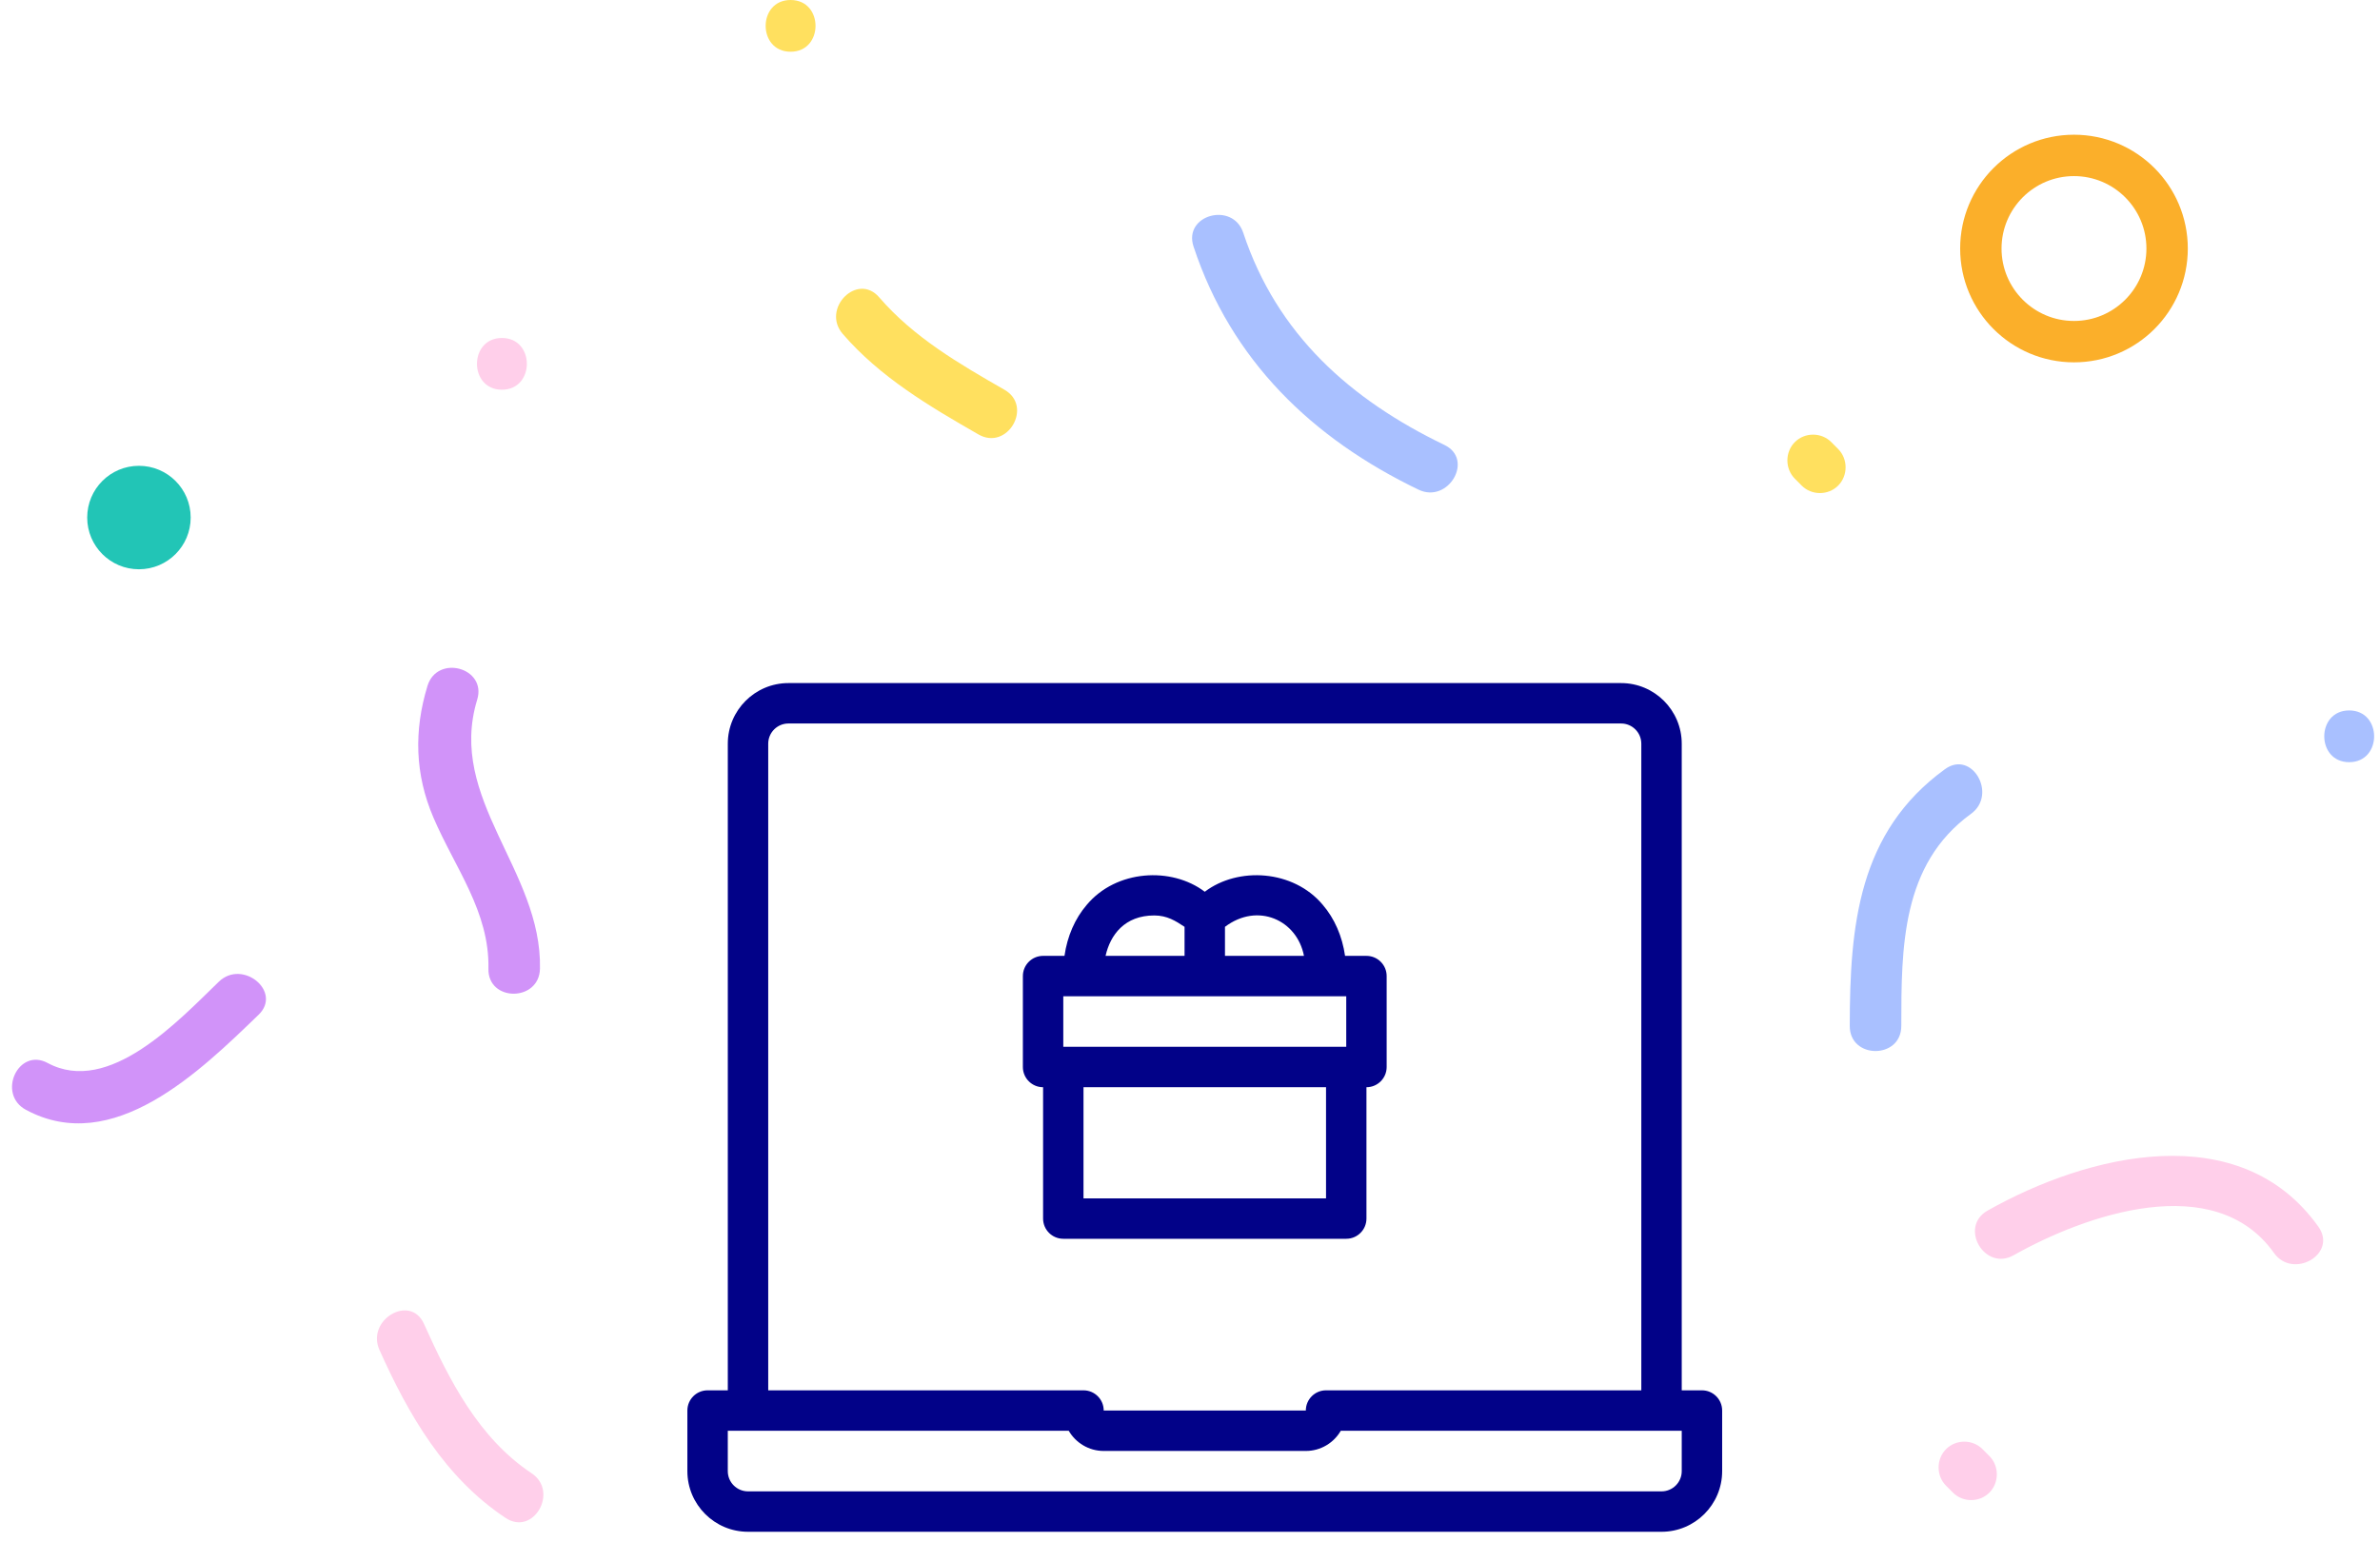 <svg width="230" height="149" viewBox="0 0 230 149" fill="none" xmlns="http://www.w3.org/2000/svg">
<circle cx="200.427" cy="24.021" r="9" stroke="#FBAF2A" stroke-width="4"/>
<path fill-rule="evenodd" clip-rule="evenodd" d="M48.505 32.667C45.291 32.667 45.291 37.667 48.505 37.667C51.718 37.667 51.718 32.667 48.505 32.667" fill="#FFCFEA"/>
<path fill-rule="evenodd" clip-rule="evenodd" d="M187.962 74.341C179.575 80.425 178.766 89.48 178.758 99.167C178.755 102.392 183.736 102.391 183.739 99.167C183.745 91.582 183.74 83.544 190.477 78.658C193.054 76.789 190.571 72.448 187.962 74.341" fill="#A9C0FF"/>
<path fill-rule="evenodd" clip-rule="evenodd" d="M139.593 43.008C130.499 38.628 123.396 32.312 120.147 22.502C119.138 19.458 114.326 20.763 115.342 23.831C118.989 34.844 126.789 42.369 137.079 47.325C139.96 48.714 142.489 44.404 139.593 43.008" fill="#A9C0FF"/>
<path fill-rule="evenodd" clip-rule="evenodd" d="M224.05 118.571C216.481 107.929 201.794 111.521 192.079 117.007C189.279 118.589 191.79 122.908 194.593 121.325C201.527 117.41 214.019 113.041 219.747 121.094C221.597 123.695 225.92 121.202 224.05 118.571" fill="#FFCFEA"/>
<path fill-rule="evenodd" clip-rule="evenodd" d="M227.023 68.667C223.81 68.667 223.81 73.667 227.023 73.667C230.236 73.667 230.236 68.667 227.023 68.667" fill="#A9C0FF"/>
<path fill-rule="evenodd" clip-rule="evenodd" d="M177.637 43.399C177.416 43.176 177.195 42.954 176.973 42.732C176.015 41.768 174.41 41.769 173.451 42.732C172.491 43.695 172.491 45.303 173.451 46.267C173.672 46.49 173.893 46.712 174.114 46.934C175.072 47.898 176.677 47.897 177.637 46.934C178.597 45.97 178.596 44.363 177.637 43.399" fill="#FFE05F"/>
<path fill-rule="evenodd" clip-rule="evenodd" d="M21.152 94.882C17.273 98.624 10.523 105.932 4.604 102.741C1.765 101.209 -0.32 105.744 2.504 107.267C10.928 111.811 19.369 103.503 24.991 98.079C27.301 95.852 23.443 92.673 21.152 94.882" fill="#D193F9"/>
<path fill-rule="evenodd" clip-rule="evenodd" d="M192.251 140.732C192.03 140.509 191.809 140.288 191.587 140.065C190.627 139.102 189.023 139.101 188.064 140.065C187.105 141.028 187.103 142.638 188.064 143.6C188.285 143.823 188.507 144.045 188.728 144.267C189.688 145.23 191.292 145.23 192.251 144.267C193.211 143.304 193.211 141.694 192.251 140.732" fill="#FFCFEA"/>
<path fill-rule="evenodd" clip-rule="evenodd" d="M51.372 142.395C46.269 139.005 43.418 133.407 40.974 127.958C39.656 125.023 35.364 127.568 36.672 130.482C39.506 136.798 42.983 142.81 48.858 146.712C51.545 148.499 54.037 144.165 51.372 142.395" fill="#FFCFEA"/>
<path fill-rule="evenodd" clip-rule="evenodd" d="M97.076 37.675C92.678 35.151 88.313 32.621 84.959 28.733C82.853 26.29 79.346 29.842 81.437 32.268C85.052 36.46 89.819 39.271 94.561 41.992C97.355 43.595 99.864 39.275 97.076 37.675" fill="#FFE05F"/>
<path fill-rule="evenodd" clip-rule="evenodd" d="M46.116 67.625C47.06 64.534 42.251 63.224 41.311 66.296C39.989 70.621 40.094 74.82 41.879 79.004C43.952 83.867 47.318 88.109 47.201 93.627C47.132 96.854 52.114 96.847 52.182 93.627C52.385 84.124 43.18 77.227 46.116 67.625" fill="#D193F9"/>
<path fill-rule="evenodd" clip-rule="evenodd" d="M76.402 0C73.189 0 73.189 5 76.402 5C79.615 5 79.615 0 76.402 0" fill="#FFE05F"/>
<path fill-rule="evenodd" clip-rule="evenodd" d="M18.427 50.022C18.427 52.783 16.188 55.022 13.427 55.022C10.666 55.022 8.427 52.783 8.427 50.022C8.427 47.26 10.666 45.022 13.427 45.022C16.188 45.022 18.427 47.26 18.427 50.022" fill="#22C5B6"/>
<path fill-rule="evenodd" clip-rule="evenodd" d="M164.474 134.38H162.521V71.881C162.521 68.65 159.892 66.022 156.661 66.022H76.193C72.962 66.022 70.334 68.65 70.334 71.881V134.38H68.38C67.302 134.38 66.427 135.255 66.427 136.334V142.193C66.427 145.424 69.056 148.052 72.287 148.052H160.568C163.799 148.052 166.427 145.424 166.427 142.193V136.334C166.427 135.255 165.553 134.38 164.474 134.38ZM74.24 71.881C74.24 70.804 75.116 69.928 76.193 69.928H156.661C157.738 69.928 158.614 70.804 158.614 71.881V134.38H128.146C127.067 134.38 126.193 135.255 126.193 136.334H106.661C106.661 135.255 105.787 134.38 104.708 134.38H74.24V71.881H74.24ZM160.568 144.146C161.645 144.146 162.521 143.27 162.521 142.193H162.521V138.287H129.574C128.898 139.453 127.635 140.24 126.193 140.24H106.661C105.219 140.24 103.956 139.453 103.28 138.287H70.333V142.193C70.333 143.27 71.21 144.146 72.287 144.146H160.568Z" fill="#020288"/>
<path fill-rule="evenodd" clip-rule="evenodd" d="M132.052 117.779V105.084C133.131 105.084 134.005 104.209 134.005 103.13V94.341C134.005 93.263 133.131 92.388 132.052 92.388H129.984C129.713 90.491 128.97 88.777 127.825 87.449C124.985 84.06 119.652 83.748 116.427 86.191C113.199 83.746 107.867 84.063 105.029 87.449C103.884 88.777 103.141 90.491 102.87 92.388H100.802C99.724 92.388 98.849 93.263 98.849 94.341V103.13C98.849 104.209 99.724 105.084 100.802 105.084V117.779C100.802 118.858 101.677 119.732 102.755 119.732H130.099C131.178 119.732 132.052 118.858 132.052 117.779ZM126.014 92.388H118.38V89.582C121.541 87.191 125.344 88.916 126.014 92.388ZM114.474 89.582C113.614 89.01 112.788 88.482 111.544 88.482C108.697 88.482 107.301 90.345 106.84 92.388H114.474V89.582ZM130.099 96.294V101.177H102.755V96.294H130.099ZM104.708 105.084V115.826H128.146V105.084H104.708Z" fill="#020288"/>
</svg>
